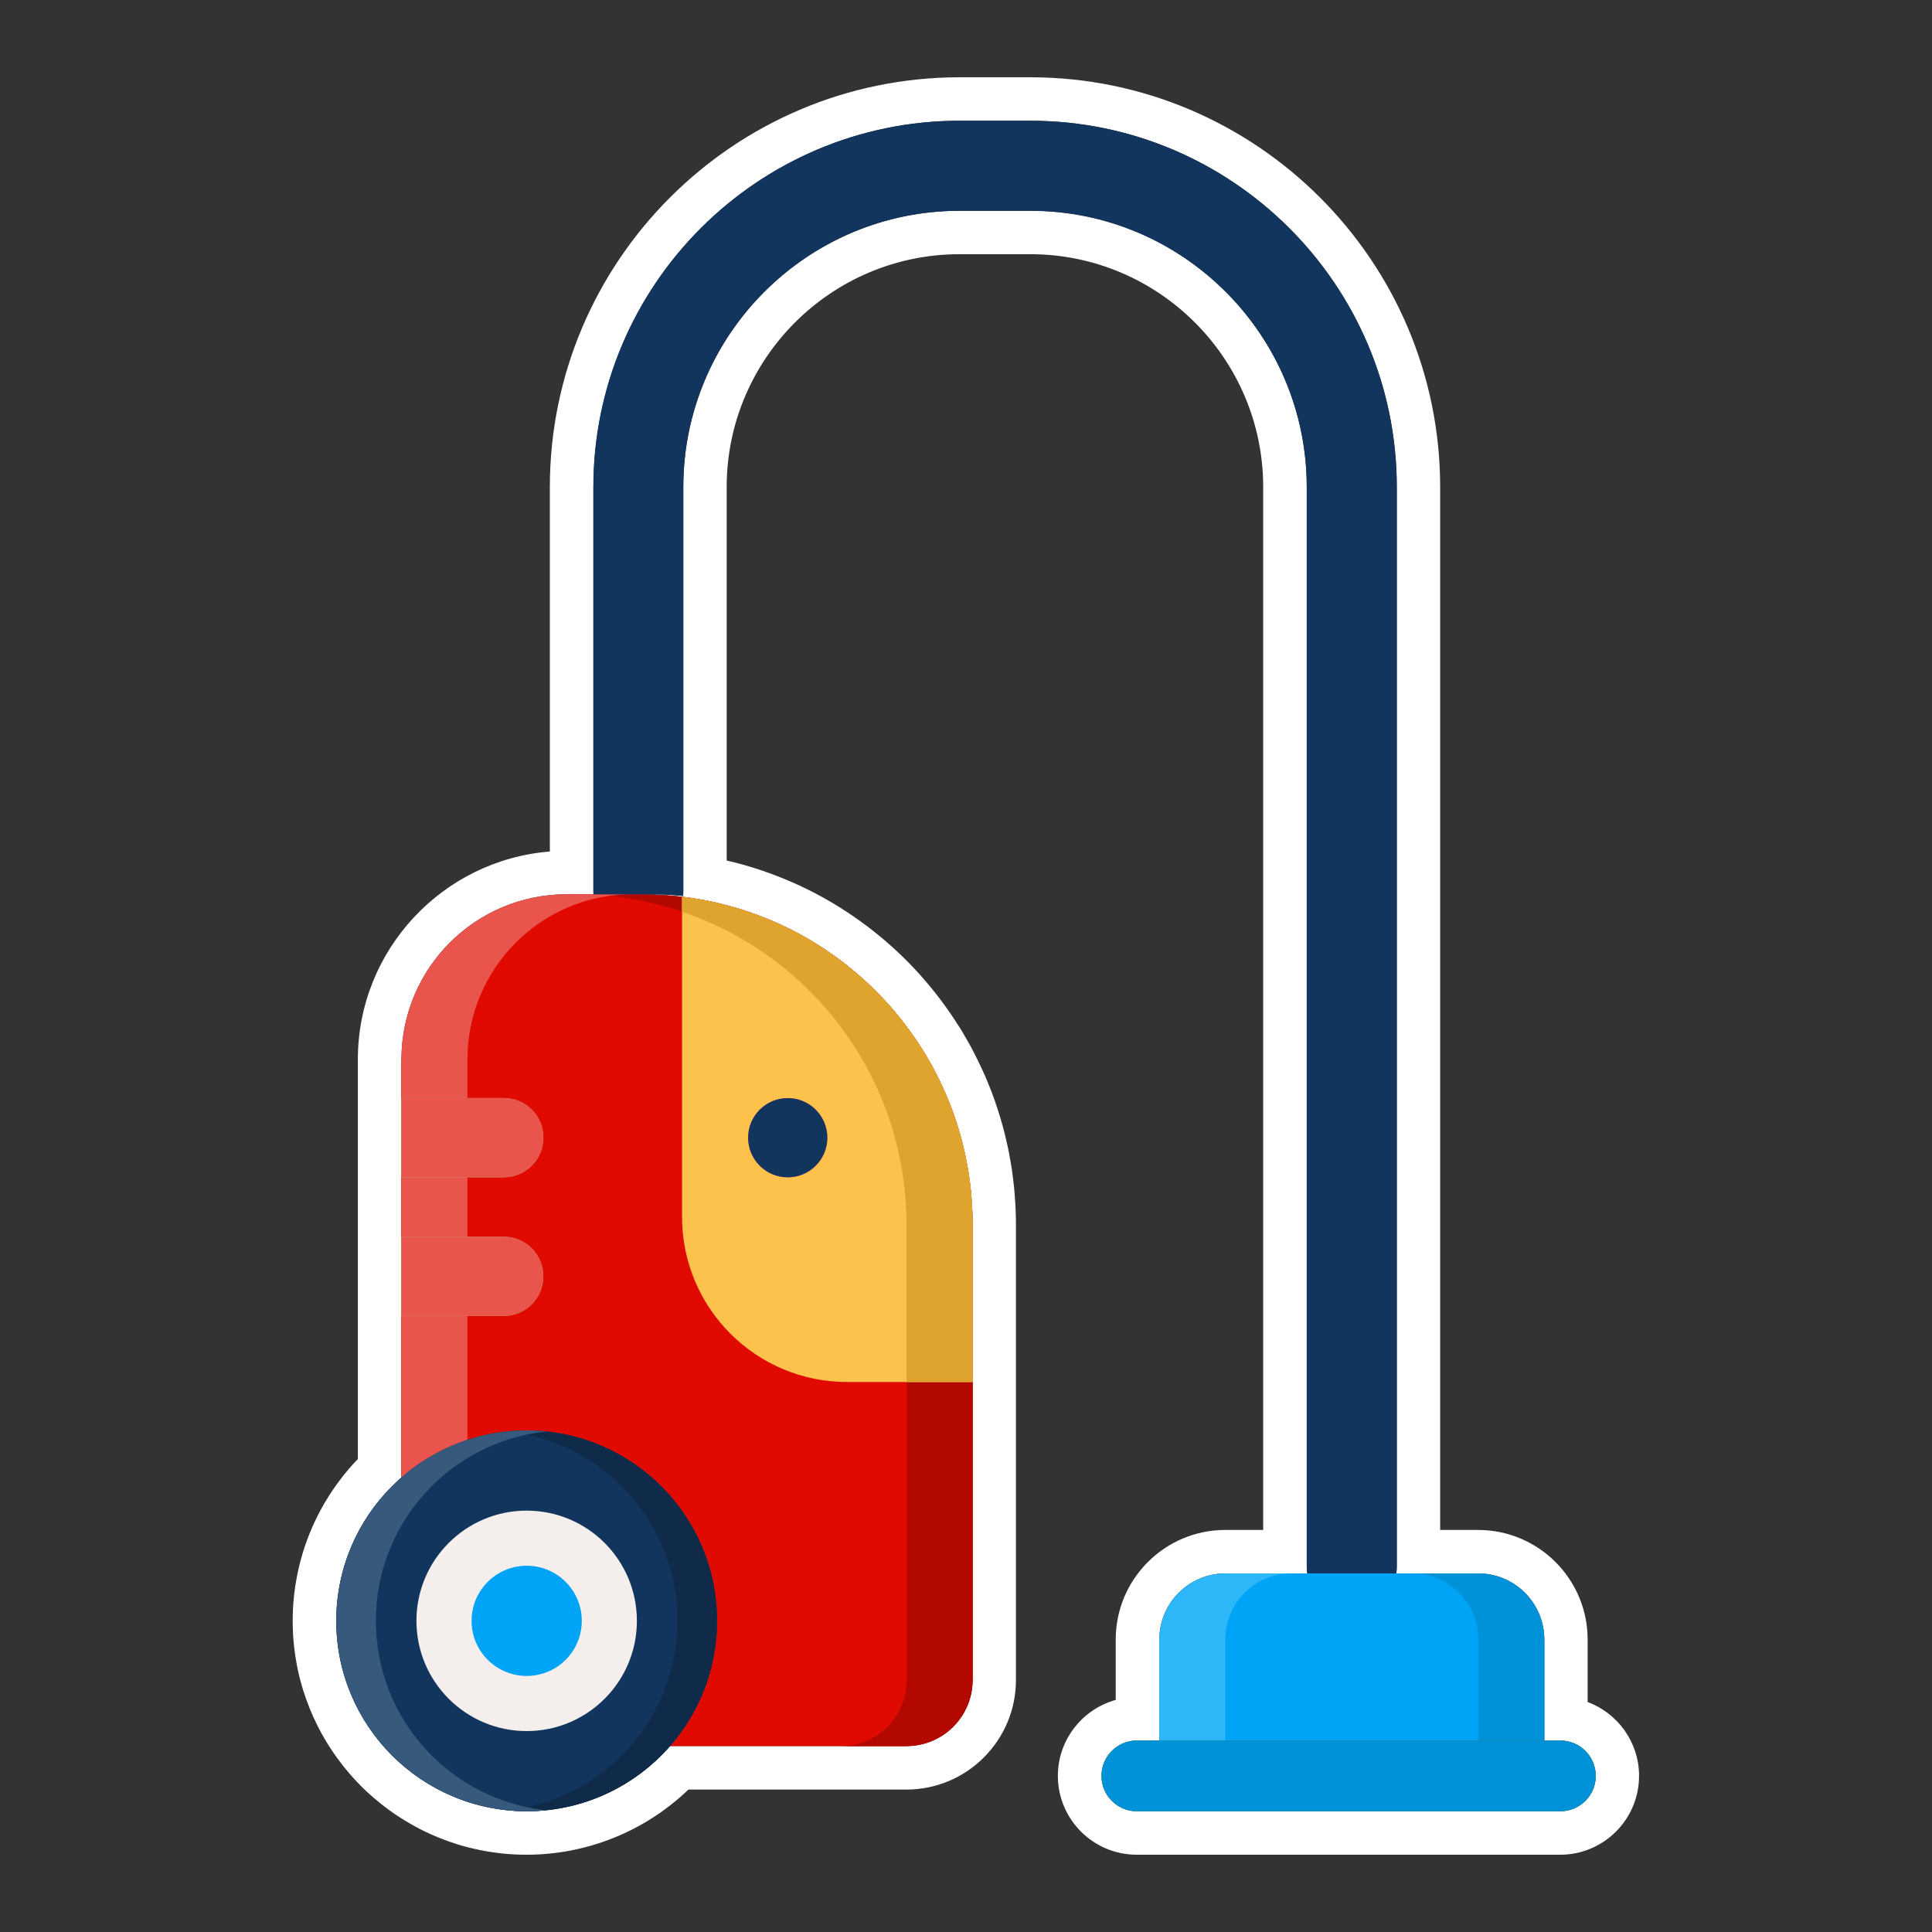 <?xml version="1.0" encoding="UTF-8"?> <svg xmlns="http://www.w3.org/2000/svg" id="Layer_1" data-name="Layer 1" viewBox="0 0 400 400"><rect x="0" y="0" width="400" height="400" fill="#333333" stroke="none"/><defs><style> .cls-1 { fill: none; } .cls-2 { fill: #fcc24c; } .cls-3 { fill: #99ca6f; } .cls-4 { fill: #0092d9; } .cls-5 { fill: #b30800; } .cls-6 { fill: #0f2b49; } .cls-7 { fill: #f4efed; } .cls-8 { fill: #37597b; } .cls-9 { fill: #fff; } .cls-10 { fill: #00a4f6; } .cls-11 { fill: #2db6f8; } .cls-12 { fill: #e9544d; } .cls-13 { fill: #11355d; } .cls-14 { fill: #ff4397; } .cls-15 { fill: #dea42e; } .cls-16 { fill: #5d8e33; } .cls-17 { fill: #e00a00; } </style></defs><path class="cls-9" d="M213.34,25c41.83,0,75.86,34.03,75.86,75.86v223.57c0,.45-.04.9-.11,1.33h16.97c7.55,0,13.67,6.12,13.67,13.67v20.93h3.33c4.04,0,7.32,3.28,7.32,7.32s-3.28,7.32-7.32,7.32h-87.69c-4.04,0-7.32-3.28-7.32-7.32s3.28-7.32,7.32-7.32h4.66v-20.93c0-7.55,6.12-13.67,13.67-13.67h16.97c-.06-.44-.11-.88-.11-1.33V100.86c0-31.55-25.67-57.22-57.22-57.22h-14.64c-31.55,0-57.22,25.67-57.22,57.22v83.84c0,.27-.02.53-.04.79-2.18-.21-4.38-.33-6.61-.33h-1.82c2.78,0,5.51.18,8.2.51h0s0,0,0,0c0,0,0,0,0,0,1.18.14,2.35.31,3.52.51.01,0,.03,0,.04,0,1.15.2,2.29.43,3.43.69.02,0,.03,0,.05.01,1.13.26,2.24.54,3.35.85.02,0,.04.01.06.02,1.11.31,2.2.65,3.28,1.02.02,0,.03.01.05.02,1.08.37,2.16.76,3.22,1.18.01,0,.02,0,.04.01,1.06.42,2.11.87,3.15,1.34,0,0,.02,0,.02.01,1.04.48,2.07.98,3.08,1.5,0,0,0,0,.01,0,1.01.53,2.02,1.08,3,1.66.03.02.07.04.1.06.8.47,1.6.96,2.38,1.47,0,0,0,0,0,0,0,0,0,0,0,0,.1.06.2.13.3.19.74.48,1.46.98,2.18,1.49.14.1.27.19.41.29,0,0,0,0,0,0,0,0,0,0,0,0,.69.49,1.36,1,2.03,1.52,0,0,0,0,0,0,0,0,0,0,0,0,.16.12.32.25.47.37.64.51,1.28,1.03,1.9,1.56,0,0,0,0,0,0,0,0,0,0,0,0,.17.14.33.29.5.43.61.53,1.21,1.07,1.8,1.62.17.16.33.32.5.47.58.55,1.16,1.11,1.72,1.69.15.16.3.32.45.47,0,0,0,0,0,0,0,0,0,0,0,0,.57.59,1.13,1.18,1.68,1.79.12.13.23.26.34.39,2.41,2.73,4.59,5.65,6.55,8.74.16.25.32.5.48.75.33.54.64,1.09.96,1.64.22.38.44.75.65,1.13.28.51.54,1.03.81,1.54.22.43.45.87.67,1.3.24.5.47,1,.71,1.5.22.47.43.94.64,1.42.21.49.42.99.62,1.49.2.5.4,1,.6,1.51.19.49.36.98.54,1.48.19.53.37,1.06.54,1.59.16.49.31.98.46,1.47.17.55.32,1.11.47,1.67.13.49.26.97.38,1.46.14.58.27,1.16.4,1.75.11.48.21.96.31,1.45.12.61.22,1.23.33,1.84.08.47.16.94.23,1.41.1.65.17,1.31.25,1.97.05.45.11.89.16,1.34h0c.07.74.12,1.48.17,2.22.02.38.06.75.08,1.13.05,1.12.09,2.26.09,3.39v94.33c0,7.55-6.12,13.67-13.67,13.67h-48.98c-7.23,8.26-17.84,13.49-29.67,13.49-1.36,0-2.71-.07-4.03-.2-2.65-.27-5.22-.8-7.69-1.57-1.06-.33-2.1-.71-3.12-1.13-1.07-.43-2.11-.91-3.12-1.43-1.19-.61-2.34-1.28-3.45-2-.59-.38-1.16-.77-1.72-1.18-1.68-1.22-3.27-2.57-4.74-4.03-1.47-1.47-2.81-3.05-4.03-4.74-.41-.56-.8-1.14-1.18-1.72-.72-1.11-1.39-2.27-2-3.45-.52-1.02-1-2.06-1.43-3.12-.41-1.02-.8-2.06-1.13-3.12-.77-2.47-1.3-5.04-1.57-7.69-.13-1.33-.2-2.67-.2-4.03s.07-2.71.2-4.03c.27-2.65.8-5.22,1.57-7.69,2.19-7.04,6.3-13.22,11.71-17.95v-86.57c0-18.88,15.3-34.18,34.18-34.18h5.59c0-.15-.02-.31-.02-.46v-83.84c0-41.83,34.03-75.86,75.86-75.86h14.64M213.34,16h-14.64c-46.79,0-84.86,38.07-84.86,84.86v75.44c-22.21,1.76-39.75,20.39-39.75,43.04v82.73c-5.2,5.42-9.08,11.95-11.31,19.12-.95,3.07-1.6,6.25-1.93,9.46-.17,1.63-.25,3.29-.25,4.94s.08,3.31.25,4.94c.33,3.21.97,6.39,1.93,9.46.39,1.24.84,2.5,1.38,3.83.52,1.29,1.12,2.58,1.76,3.84.75,1.45,1.57,2.88,2.46,4.24.47.73.96,1.44,1.45,2.11,1.52,2.09,3.18,4.04,4.95,5.81,1.77,1.77,3.72,3.43,5.81,4.95.68.49,1.39.98,2.12,1.45,1.36.88,2.79,1.71,4.24,2.46,1.26.65,2.55,1.24,3.84,1.76,1.34.55,2.6,1,3.83,1.38,3.07.95,6.25,1.6,9.46,1.93,1.63.17,3.29.25,4.94.25,12.54,0,24.53-4.87,33.51-13.49h45.14c12.5,0,22.67-10.17,22.67-22.67v-94.33c0-1.23-.03-2.52-.1-3.83-.02-.32-.04-.63-.06-.95l-.03-.33c-.05-.78-.1-1.59-.19-2.46,0-.02,0-.03,0-.05-.04-.38-.08-.75-.13-1.12l-.05-.39v-.07c-.09-.72-.18-1.44-.28-2.15-.06-.43-.13-.85-.21-1.27l-.06-.33c-.12-.7-.24-1.39-.37-2.08-.1-.49-.2-.98-.31-1.46l-.04-.17c-.15-.67-.3-1.33-.46-1.98-.14-.55-.28-1.1-.43-1.65-.17-.63-.35-1.27-.54-1.89-.17-.56-.34-1.11-.52-1.66-.2-.61-.4-1.21-.61-1.81-.2-.56-.4-1.12-.61-1.67-.22-.58-.45-1.15-.68-1.72-.23-.56-.46-1.12-.7-1.68-.24-.54-.48-1.08-.73-1.61l-.06-.12c-.24-.53-.49-1.06-.75-1.58-.21-.42-.42-.83-.63-1.24l-.12-.24-.12-.24c-.26-.5-.52-1.01-.8-1.5-.18-.33-.37-.65-.55-.97l-.18-.31-.15-.26c-.31-.53-.61-1.06-.93-1.59-.13-.21-.27-.43-.41-.64l-.14-.21c-2.2-3.48-4.69-6.8-7.4-9.88l-.06-.07c-.11-.13-.22-.25-.33-.38-.66-.74-1.32-1.43-1.87-2.01,0,0-.02-.02-.02-.02l-.12-.13c-.13-.14-.26-.27-.39-.41-.56-.57-1.16-1.16-1.94-1.9l-.16-.15c-.14-.13-.27-.26-.41-.39-.61-.57-1.28-1.17-2.04-1.83l-.14-.12c-.14-.12-.28-.24-.42-.37-.69-.59-1.39-1.16-2.16-1.77-.18-.14-.36-.28-.54-.42,0,0-.02-.01-.02-.02-.73-.57-1.49-1.13-2.24-1.67-.01,0-.03-.02-.04-.03,0,0,0,0,0,0h0s-.04-.03-.06-.05l-.34-.24-.06-.04c-.83-.59-1.66-1.16-2.47-1.68l-.26-.17-.08-.05s0,0,0,0c0,0,0,0,0,0h0s-.02-.01-.02-.02c-.92-.59-1.79-1.13-2.65-1.64l-.13-.08c-1.09-.64-2.23-1.27-3.38-1.87-.02,0-.04-.02-.06-.03-1.12-.58-2.28-1.15-3.44-1.68-.02,0-.03-.01-.05-.02-1.16-.53-2.35-1.04-3.55-1.51-.01,0-.04-.02-.05-.02-1.18-.47-2.41-.92-3.63-1.34l-.08-.03c-1.2-.41-2.45-.79-3.7-1.15l-.11-.03c-1.13-.32-2.32-.62-3.52-.9v-77.31c0-26.59,21.63-48.22,48.22-48.22h14.64c26.59,0,48.22,21.63,48.22,48.22v215.91h-7.86c-12.5,0-22.67,10.17-22.67,22.67v12.52c-6.9,1.91-11.98,8.24-11.98,15.73,0,9,7.32,16.32,16.32,16.32h87.69c9,0,16.32-7.32,16.32-16.32,0-7-4.44-12.99-10.65-15.3v-12.95c0-12.5-10.17-22.67-22.67-22.67h-7.86V100.86c0-46.79-38.07-84.86-84.86-84.86h0Z"></path><g><path class="cls-10" d="M254.15,325.76h51.48c7.79,0,14.11,6.32,14.11,14.11v20.49h-79.7v-20.49c0-7.79,6.32-14.11,14.11-14.11Z"></path><path class="cls-16" d="M323.06,375h-87.69c-4.04,0-7.32-3.28-7.32-7.32h0c0-4.04,3.28-7.32,7.32-7.32h87.69c4.04,0,7.32,3.28,7.32,7.32h0c0,4.04-3.28,7.32-7.32,7.32Z"></path><path class="cls-4" d="M306.06,325.76h-13.67c7.55,0,13.67,6.12,13.67,13.67v20.93h13.67v-20.93c0-7.55-6.12-13.67-13.67-13.67Z"></path><path class="cls-11" d="M253.7,325.76h13.67c-7.55,0-13.67,6.12-13.67,13.67v20.93h-13.67v-20.93c0-7.55,6.12-13.67,13.67-13.67Z"></path><path class="cls-17" d="M118.39,185.16h12.42c38.95,0,70.56,31.62,70.56,70.56v91.68c0,7.79-6.32,14.11-14.11,14.11h-90.04c-7.79,0-14.11-6.32-14.11-14.11v-126.96c0-19.47,15.81-35.28,35.28-35.28Z"></path><path class="cls-5" d="M133.01,185.16h-13.67c37.75,0,68.36,30.61,68.36,68.36v94.33c0,7.55-6.12,13.67-13.67,13.67h13.67c7.55,0,13.67-6.12,13.67-13.67v-94.33c0-37.75-30.61-68.36-68.36-68.36Z"></path><path class="cls-2" d="M141.21,185.66v66.29c0,18.88,15.3,34.18,34.18,34.18h25.98v-32.62c0-34.98-26.27-63.8-60.16-67.85Z"></path><path class="cls-15" d="M201.28,250.12c-.02-.38-.06-.75-.08-1.13-.05-.74-.1-1.49-.17-2.22-.04-.45-.1-.89-.16-1.33-.08-.66-.15-1.32-.25-1.97-.07-.47-.15-.94-.23-1.41-.1-.61-.21-1.23-.33-1.84-.1-.49-.2-.97-.31-1.45-.13-.58-.26-1.17-.4-1.75-.12-.49-.25-.97-.38-1.46-.15-.56-.31-1.12-.48-1.67-.15-.49-.3-.98-.46-1.47-.17-.53-.35-1.07-.54-1.59-.17-.49-.35-.99-.54-1.48-.19-.51-.39-1.01-.6-1.52-.2-.5-.4-.99-.62-1.48-.21-.48-.43-.95-.64-1.42-.23-.5-.46-1-.71-1.5-.22-.44-.44-.87-.67-1.31-.27-.52-.53-1.03-.81-1.54-.21-.38-.43-.75-.65-1.12-.32-.55-.63-1.1-.96-1.64-.15-.25-.31-.49-.47-.73-1.95-3.09-4.15-6.02-6.56-8.76-.11-.13-.22-.26-.34-.39-.55-.61-1.11-1.2-1.68-1.79-.15-.16-.3-.32-.45-.47-.56-.58-1.14-1.14-1.73-1.69-.16-.16-.33-.31-.49-.47-.59-.55-1.19-1.09-1.81-1.62-.17-.14-.33-.29-.5-.43-.63-.53-1.26-1.05-1.9-1.56-.16-.12-.32-.25-.47-.37-.67-.52-1.34-1.02-2.03-1.52-.14-.1-.27-.19-.41-.29-.72-.51-1.45-1.01-2.18-1.49-.1-.06-.2-.13-.3-.19-.78-.5-1.58-1-2.38-1.47-.03-.02-.07-.04-.1-.06-7.89-4.62-16.79-7.71-26.29-8.84,0,0,0,0,0,0v3.09c27.02,9.12,46.48,34.66,46.48,64.76v32.62h13.67v-32.62c0-1.14-.03-2.27-.09-3.39Z"></path><circle class="cls-14" cx="163.09" cy="235.55" r="8.2"></circle><path class="cls-12" d="M96.78,347.84v-128.51c0-18.88,15.3-34.18,34.18-34.18h-13.67c-18.88,0-34.18,15.3-34.18,34.18v128.51c0,7.55,6.12,13.67,13.67,13.67h13.67c-7.55,0-13.67-6.12-13.67-13.67Z"></path><path class="cls-3" d="M104.3,243.75h-21.19v-16.41h21.19c4.53,0,8.2,3.67,8.2,8.2h0c0,4.53-3.67,8.2-8.2,8.2Z"></path><path class="cls-3" d="M83.1,256.05h21.19c4.53,0,8.2,3.68,8.2,8.2h0c0,4.53-3.68,8.2-8.2,8.2h-21.19v-16.41h0Z"></path><path class="cls-1" d="M118.39,185.16h12.42c38.95,0,70.56,31.62,70.56,70.56v91.68c0,7.79-6.32,14.11-14.11,14.11h-90.04c-7.79,0-14.11-6.32-14.11-14.11v-126.96c0-19.47,15.81-35.28,35.28-35.28Z"></path><path class="cls-1" d="M94.38,215.35c.84-4.81,3.16-9.13,6.47-12.44"></path><path class="cls-4" d="M323.06,375h-87.69c-4.04,0-7.32-3.28-7.32-7.32h0c0-4.04,3.28-7.32,7.32-7.32h87.69c4.04,0,7.32,3.28,7.32,7.32h0c0,4.04-3.28,7.32-7.32,7.32Z"></path><path class="cls-13" d="M213.34,25h-14.64c-41.83,0-75.86,34.03-75.86,75.86v83.84c0,.16.02.31.02.46h11.95c2.23,0,4.44.11,6.61.33.02-.26.04-.52.04-.79v-83.84c0-31.55,25.67-57.22,57.22-57.22h14.64c31.55,0,57.22,25.67,57.22,57.22v223.57c0,.45.04.9.11,1.33h18.42c.06-.44.11-.88.11-1.33V100.86c0-41.83-34.03-75.86-75.86-75.86Z"></path><path class="cls-1" d="M141.21,185.66v66.29c0,18.88,15.3,34.18,34.18,34.18h25.98v-32.62c0-34.98-26.27-63.8-60.16-67.85Z"></path><path class="cls-12" d="M104.3,243.75h-21.19v-16.41h21.19c4.53,0,8.2,3.67,8.2,8.2h0c0,4.53-3.67,8.2-8.2,8.2Z"></path><path class="cls-12" d="M83.1,256.05h21.19c4.53,0,8.2,3.68,8.2,8.2h0c0,4.53-3.68,8.2-8.2,8.2h-21.19v-16.41h0Z"></path><circle class="cls-13" cx="163.09" cy="235.55" r="8.2"></circle><circle class="cls-13" cx="109.04" cy="335.58" r="39.42"></circle><path class="cls-6" d="M109.04,296.16c-1.39,0-2.75.07-4.1.21,19.84,2.05,35.32,18.82,35.32,39.21s-15.48,37.16-35.32,39.21c1.35.14,2.72.21,4.1.21,21.77,0,39.42-17.65,39.42-39.42s-17.65-39.42-39.42-39.42Z"></path><path class="cls-8" d="M109.04,375c1.39,0,2.75-.07,4.1-.21-19.84-2.05-35.32-18.82-35.32-39.21s15.48-37.16,35.32-39.21c-1.35-.14-2.72-.21-4.1-.21-21.77,0-39.42,17.65-39.42,39.42s17.65,39.42,39.42,39.42Z"></path><circle class="cls-7" cx="109.04" cy="335.58" r="22.82"></circle><circle class="cls-1" cx="109.04" cy="335.58" r="39.42"></circle><circle class="cls-1" cx="109.04" cy="335.58" r="22.82"></circle><circle class="cls-10" cx="109.04" cy="335.58" r="11.41" transform="translate(-205.35 175.39) rotate(-45)"></circle><circle class="cls-1" cx="109.04" cy="335.58" r="11.41" transform="translate(-205.35 175.39) rotate(-45)"></circle></g></svg> 